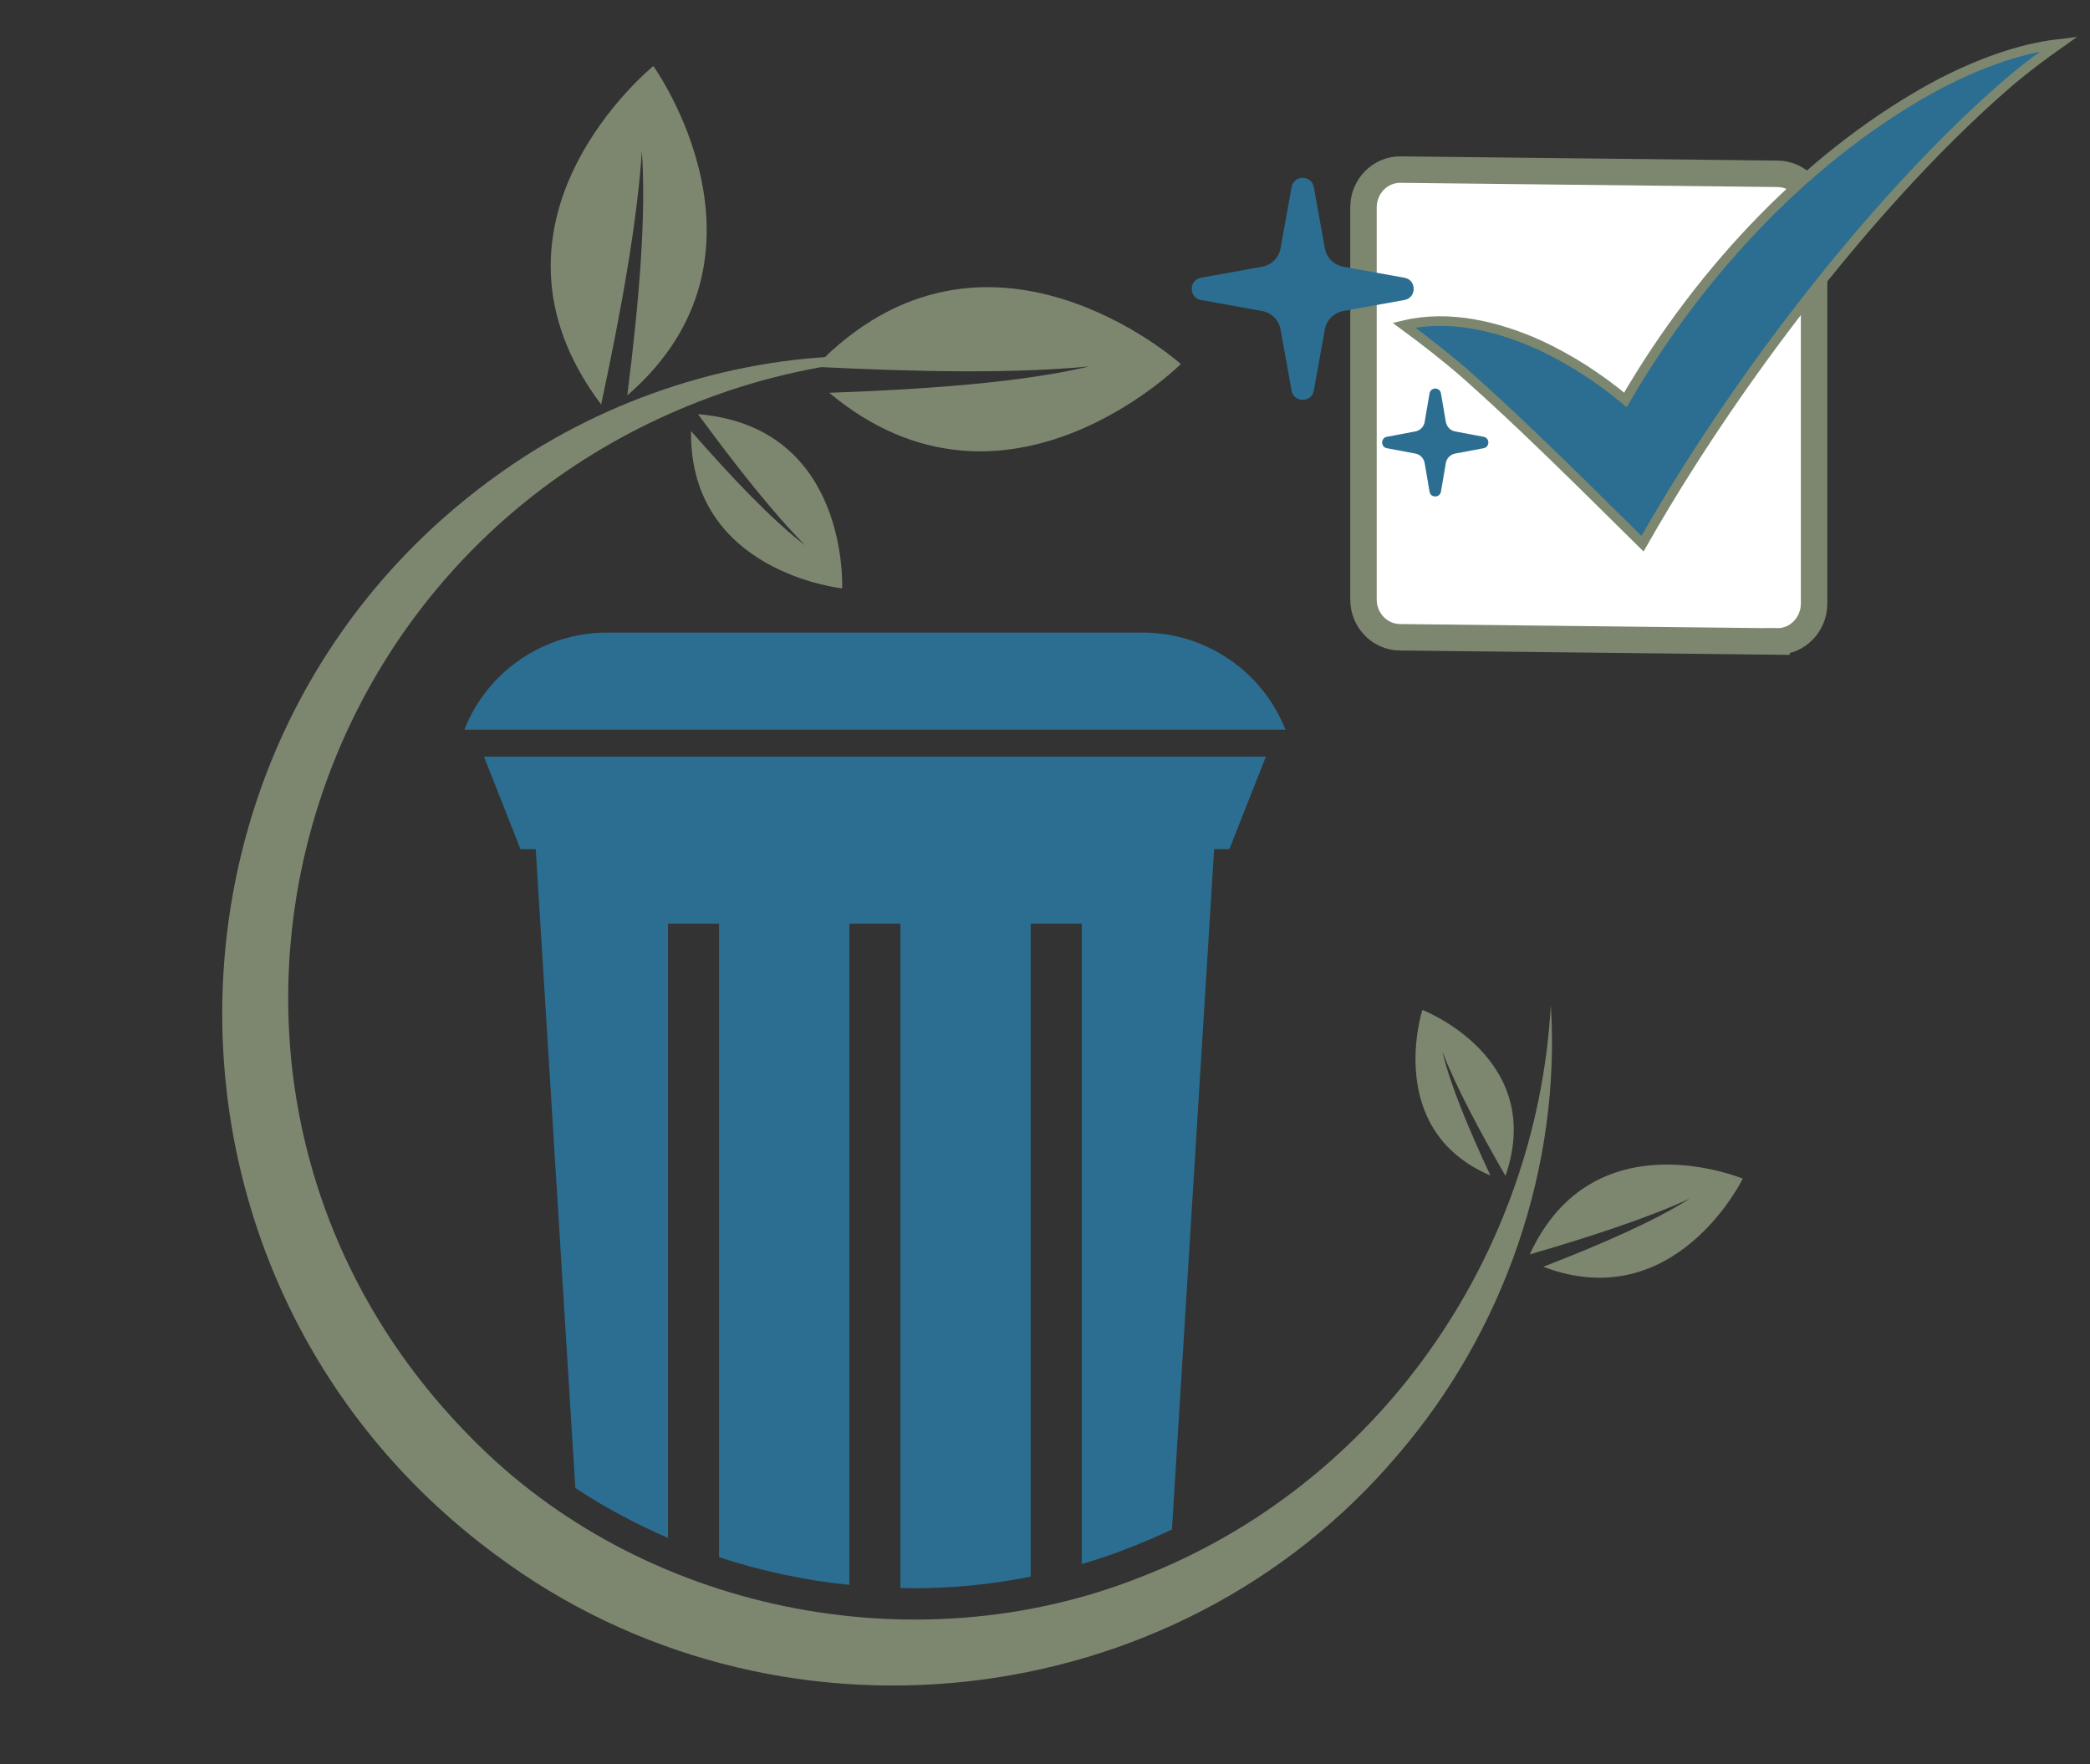 <?xml version="1.0" encoding="UTF-8"?>
<svg xmlns="http://www.w3.org/2000/svg" xmlns:xlink="http://www.w3.org/1999/xlink" viewBox="0 0 218 184">
  <rect x="0" y="0" width="218" height="184" fill="#333333" stroke="none"/>
  <defs>
    <style>
      .cls-1 {
        fill: url(#linear-gradient);
      }

      .cls-2, .cls-3 {
        stroke: #7d8770;
        stroke-miterlimit: 10;
      }

      .cls-2, .cls-4 {
        fill: #2c6e91;
      }

      .cls-3 {
        fill: #fff;
        stroke-width: 2.76px;
      }

      .cls-5 {
        fill: #7d8770;
      }
    </style>
    <linearGradient id="linear-gradient" x1="146.43" y1="30.65" x2="214.74" y2="30.65" gradientUnits="userSpaceOnUse">
      <stop offset=".05" stop-color="#0a1f64"/>
      <stop offset=".44" stop-color="#ae392e"/>
      <stop offset=".46" stop-color="#b73b2c"/>
      <stop offset=".75" stop-color="#ea7224"/>
      <stop offset="1" stop-color="#ffcd34"/>
    </linearGradient>
  </defs>
  <g id="dark_color_outline_2" data-name="dark color outline 2">
    <path class="cls-3" d="M185.34,66.91l-39.32-.44c-2.11-.02-3.8-1.78-3.8-3.94V21.63c0-2.2,1.75-3.97,3.88-3.94l39.32.44c2.11.02,3.8,1.78,3.8,3.94v40.89c0,2.2-1.75,3.97-3.88,3.94Z"/>
  </g>
  <g id="bright_color_fill" data-name="bright color fill">
    <path class="cls-1" d="M202.43,8.68c-13.36,7.1-24.95,19.36-32.89,33.03-2.74-2.29-5.76-4.24-9.01-5.75-4.33-1.94-9.37-3.17-14.09-2.04,2.24,1.65,4.45,3.37,6.53,5.19,4.15,3.69,8.12,7.52,12.06,11.39,2.1,2.06,4.19,4.14,6.29,6.21,1.54-2.7,3.16-5.4,4.86-8.07,9.98-15.72,22.45-30.71,33.55-40.22,1.59-1.33,3.25-2.59,5.02-3.84-4.31.51-8.46,2.13-12.32,4.1Z"/>
  </g>
  <g id="logo">
    <g id="dark_color_outline-2" data-name="dark color outline">
      <path class="cls-2" d="M202.43,8.68c-13.36,7.1-24.95,19.36-32.89,33.03-2.74-2.29-5.76-4.24-9.01-5.75-4.33-1.94-9.37-3.17-14.09-2.04,2.24,1.65,4.45,3.37,6.53,5.19,4.15,3.69,8.12,7.52,12.06,11.39,2.1,2.06,4.19,4.14,6.29,6.21,1.54-2.7,3.16-5.4,4.86-8.07,9.98-15.72,22.45-30.71,33.55-40.22,1.59-1.33,3.25-2.59,5.02-3.84-4.31.51-8.46,2.13-12.32,4.1Z"/>
      <g id="logo-logo">
        <g>
          <path class="cls-4" d="M63.32,65.98h55.87c6.57,0,12.48,4.02,14.89,10.13h0s-85.65,0-85.65,0h0c2.41-6.11,8.32-10.13,14.89-10.13ZM69.67,96.34h5.33v66.08c4.37,1.43,8.93,2.42,13.59,2.89v-68.97h5.33v69.29c.44,0,.87.03,1.31.03h0c4.19,0,8.29-.41,12.28-1.21v-68.11h5.33v66.8c1.7-.5,3.37-1.07,5.01-1.72,1.49-.58,2.95-1.21,4.39-1.89l4.4-70.96h1.59l3.81-9.65H50.48l3.81,9.65h1.59l4.13,66.63c3.04,2.02,6.29,3.75,9.67,5.21v-64.06Z"/>
          <path class="cls-5" d="M161.76,104.81c1.07,16.9-4.87,34.01-15.89,46.85-23.33,27.65-65.28,32.12-94.21,10.48-39.4-29.13-37.76-88.96,3.93-115.08,11.49-7.1,25.12-10.68,38.59-9.83-6.59.47-13.11,1.7-19.31,3.92-45.75,16.24-60.19,73.94-25.78,108.76,17.73,18.16,46.26,23.95,69.82,14.61,24.7-9.54,41.39-33.37,42.85-59.7h0Z"/>
          <path class="cls-5" d="M123.17,37.97s-18.37,18.31-36.67,3c10.65-.38,20.21-1.12,27.13-2.75-7.82.75-17.76.59-28.6.04,17.8-18.52,38.14-.29,38.14-.29ZM72.8,43.19c3.97,5.41,7.78,10.24,11.19,13.7-3.48-2.68-7.57-6.97-11.91-11.93-.19,14.75,15.76,16.41,15.76,16.41,0,0,.79-16.87-15.04-18.17ZM159.56,130.84c6.45-1.88,12.29-3.8,16.7-5.82-3.71,2.35-9.14,4.73-15.29,7.11,13.79,5.23,20.81-9.19,20.81-9.19,0,0-15.58-6.52-22.22,7.9ZM148.36,105.34s-4.04,12.53,7.1,17.27c-2.29-4.9-4.16-9.4-5.01-12.9,1.46,3.71,3.83,8.16,6.58,12.94,4.27-12.32-8.66-17.31-8.66-17.31ZM62.7,42.2c2.13-9.94,3.77-19.11,4.25-26.45.47,6.64-.27,15.59-1.52,25.49,16.89-14.62,2.72-34.35,2.72-34.35,0,0-19.9,16.08-5.44,35.31Z"/>
        </g>
      </g>
      <path class="cls-4" d="M137.04,19.52l1.15,6.38c.18.98.94,1.74,1.92,1.92l6.38,1.15c1.29.23,1.29,2.09,0,2.32l-6.38,1.15c-.98.18-1.74.94-1.92,1.92l-1.15,6.38c-.23,1.29-2.09,1.29-2.32,0l-1.15-6.38c-.18-.98-.94-1.74-1.92-1.92l-6.38-1.15c-1.29-.23-1.29-2.09,0-2.32l6.38-1.15c.98-.18,1.74-.94,1.92-1.92l1.15-6.38c.23-1.29,2.09-1.29,2.32,0ZM150.3,41.03l.51,2.98c.09.5.47.9.97.99l2.97.56c.66.12.66,1.07,0,1.19l-2.97.56c-.5.09-.89.49-.97.99l-.51,2.98c-.12.67-1.08.67-1.19,0l-.51-2.98c-.09-.5-.47-.9-.97-.99l-2.97-.56c-.66-.12-.66-1.07,0-1.19l2.97-.56c.5-.09.89-.49.97-.99l.51-2.98c.12-.67,1.08-.67,1.19,0Z"/>
    </g>
  </g>
</svg>